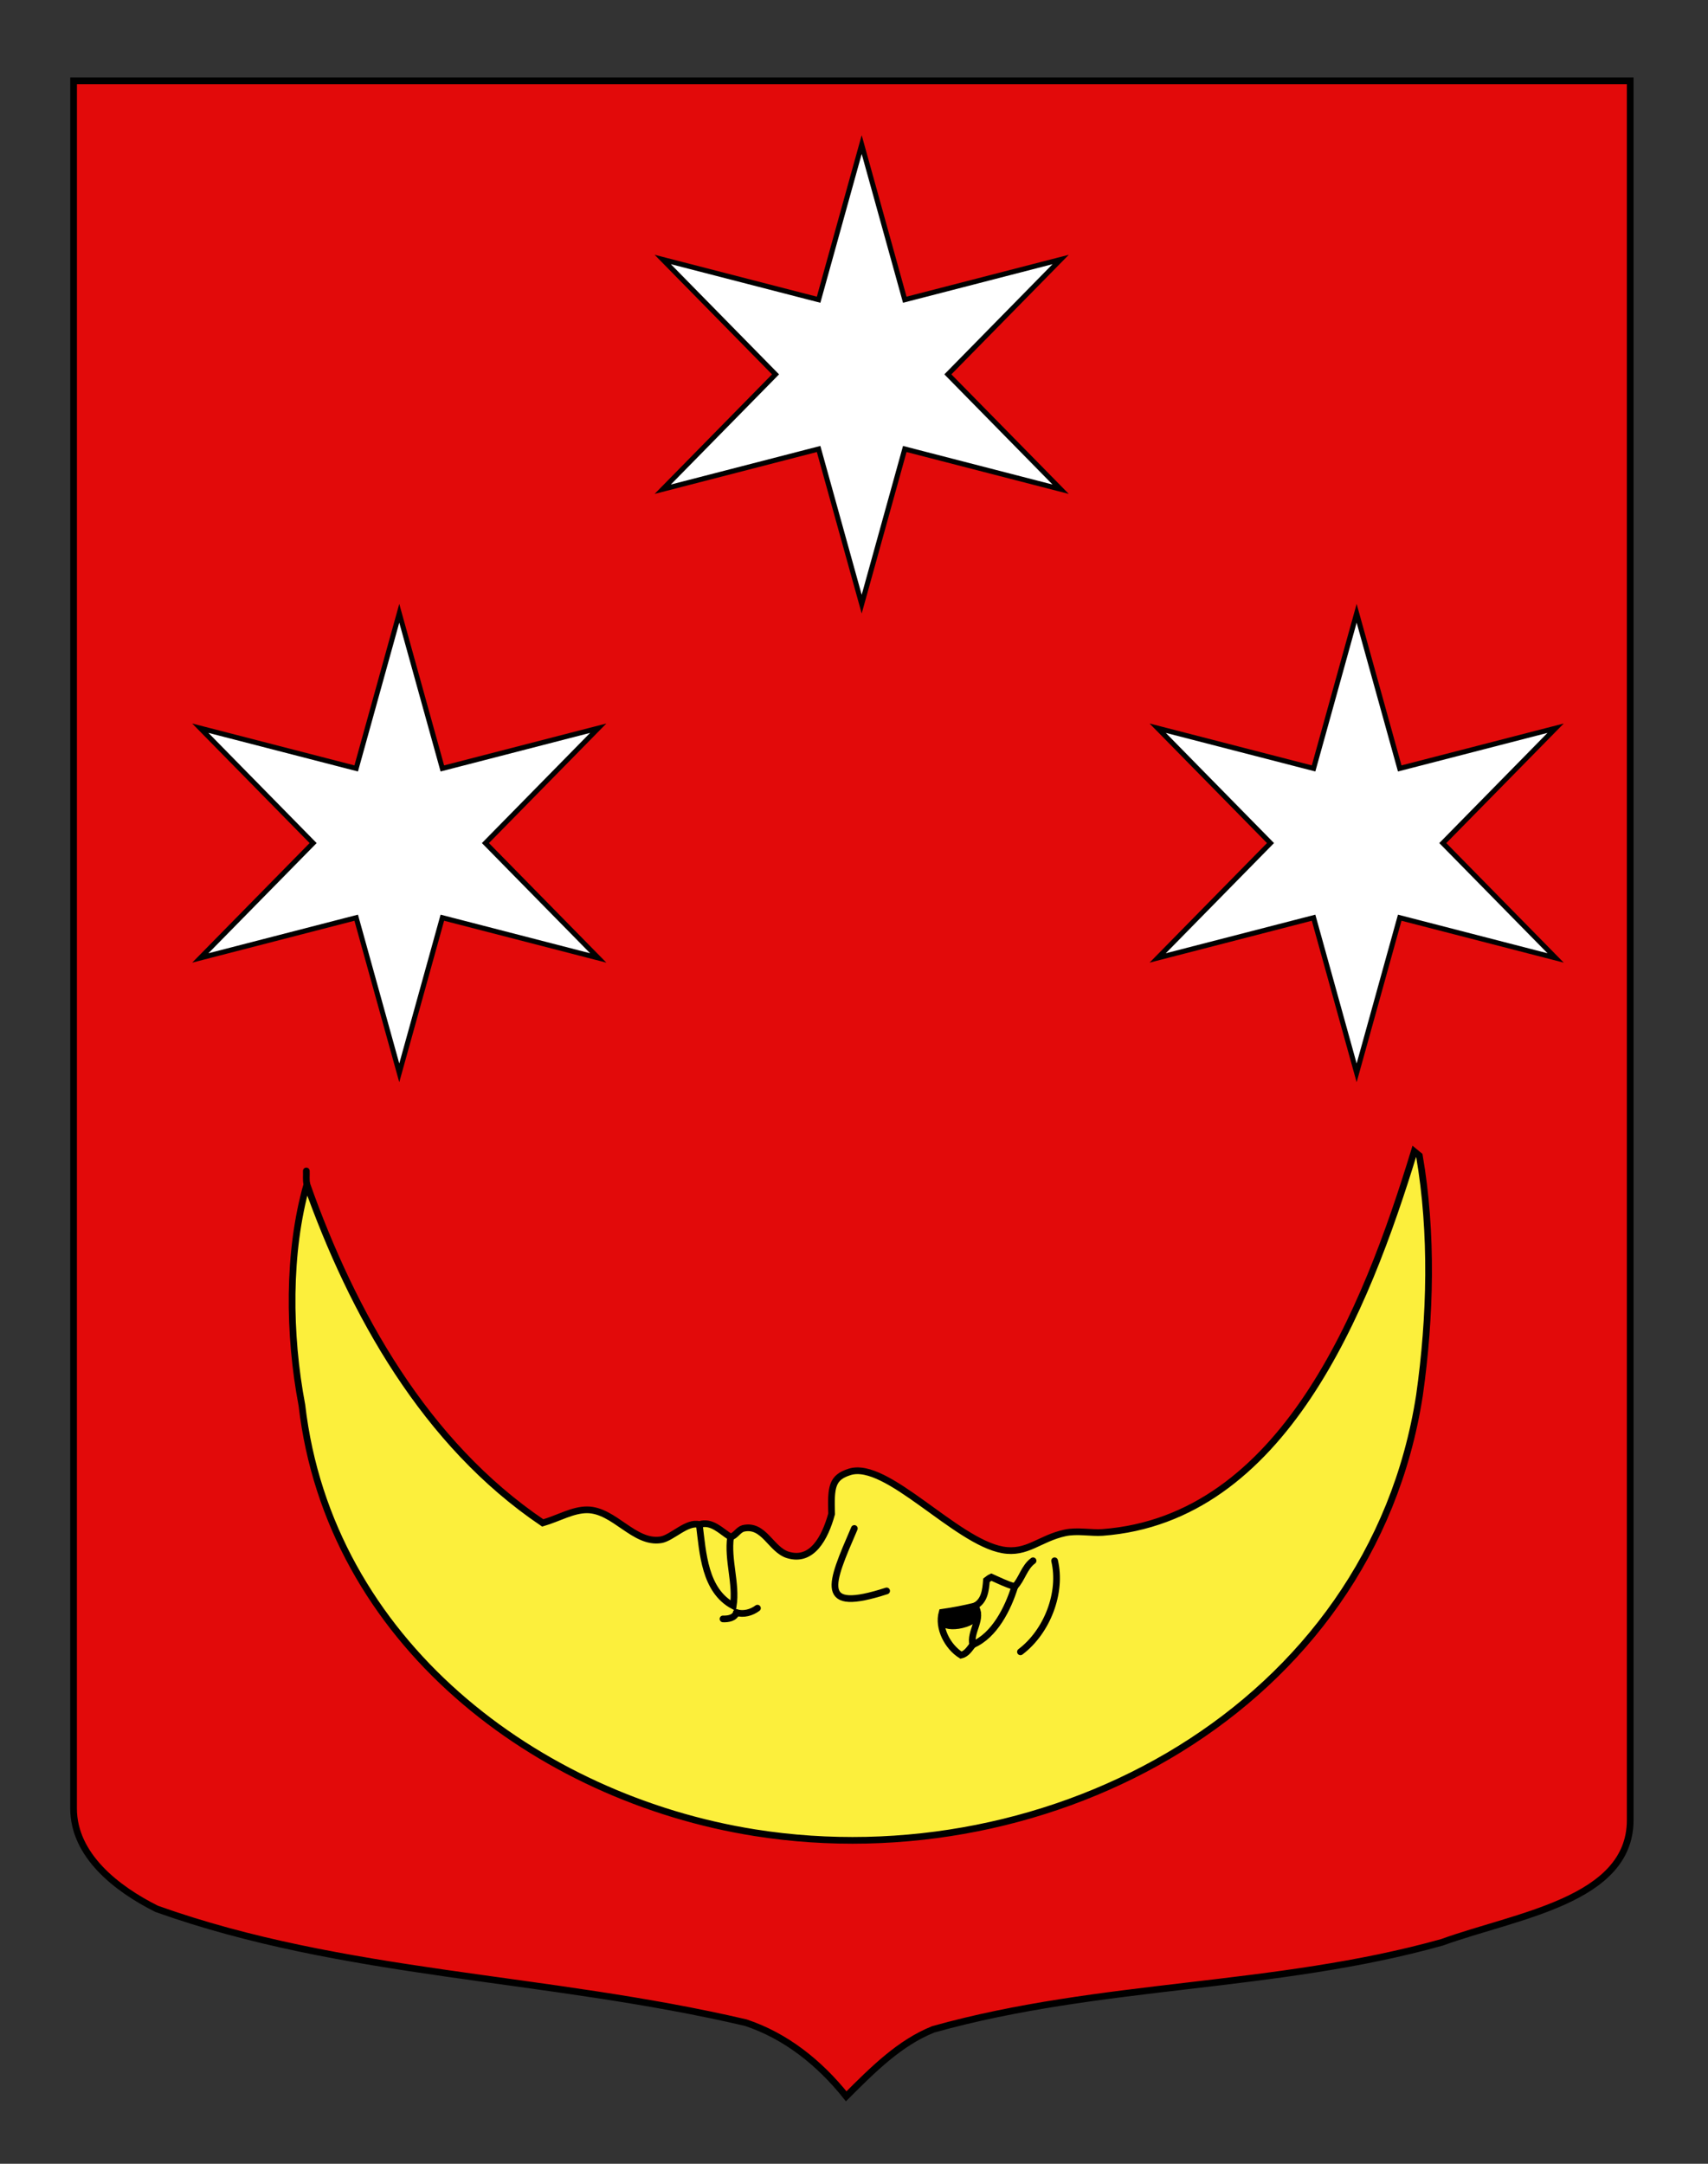<?xml version="1.0" encoding="utf-8"?>
<!-- Generator: Adobe Illustrator 15.1.0, SVG Export Plug-In . SVG Version: 6.00 Build 0)  -->
<!DOCTYPE svg PUBLIC "-//W3C//DTD SVG 1.1//EN" "http://www.w3.org/Graphics/SVG/1.1/DTD/svg11.dtd">
<svg version="1.1" id="Calque_1" xmlns="http://www.w3.org/2000/svg" xmlns:xlink="http://www.w3.org/1999/xlink" x="0px" y="0px"
	 width="255.118px" height="323.148px" viewBox="0 0 255.118 323.148" enable-background="new 0 0 255.118 323.148"
	 xml:space="preserve">
<rect x="0" y="0" width="255.118" height="323.148" fill="#333333" stroke="none"/>
<path id="Fond_ecu" fill="#E20A0A" stroke="#000000" d="M10.994,12.075c78,0,154.504,0,232.504,0c0,135.583,0,149.083,0,259.75
	c0,12.043-17.103,14.25-28.104,18.25c-25,7-51,6-76,13c-5,2-9,6-13,10c-4-5-9-9-15-11c-30-7-60-7-88-17c-6-3-12.406-8-12.406-15
	C10.994,246.533,10.994,148.45,10.994,12.075z"/>
<polygon fill="#FFFFFF" stroke="#010101" stroke-width="0.75" points="59.637,91.592 66.072,114.762 89.358,108.752 72.506,125.909 
	89.358,143.065 66.072,137.054 59.637,160.225 53.204,137.054 29.918,143.065 46.77,125.909 29.918,108.752 53.204,114.762 "/>
<polygon fill="#FFFFFF" stroke="#010101" stroke-width="0.75" points="202.637,91.592 209.072,114.762 232.358,108.752 
	215.506,125.909 232.358,143.065 209.072,137.054 202.637,160.225 196.204,137.054 172.918,143.065 189.77,125.909 172.918,108.752 
	196.204,114.762 "/>
<polygon fill="#FFFFFF" stroke="#010101" stroke-width="0.75" points="128.708,21.592 135.143,44.762 158.429,38.752 
	141.579,55.909 158.429,73.065 135.143,67.054 128.708,90.225 122.272,67.054 98.987,73.065 115.838,55.909 98.987,38.752 
	122.272,44.762 "/>
<g id="Croissant">
	<path fill="none" stroke="#000000" stroke-linecap="round" d="M45.834,176.886c-0.144-0.66-0.052-1.344-0.081-2.012"/>
	<path fill="none" stroke="#000000" stroke-linecap="round" d="M109.528,239.829c0.142,0.339,0.322,0.661,0.464,1.001"/>
	<path fill="#FCEF3C" stroke="#000000" d="M109.118,229.554c0.771-0.207,1.119-1.045,1.86-1.285
		c3.136-0.758,4.137,3.164,6.712,3.953c3.558,1.086,5.513-2.455,6.525-6.123c-0.124-4.062,0.041-5.445,2.705-6.281
		c5.5-1.729,15.798,10.381,22.825,11.646c3.668,0.66,5.492-1.696,9.329-2.533c1.818-0.397,3.939,0.055,5.604-0.069
		c26.952-2.013,39.305-33.132,46.559-56.882c0.173,0.148,0.438,0.363,0.771,0.624c1.986,11.521,1.676,24.072,0.013,35.794
		c-7.235,46.686-55.076,72.301-99.243,65.314c-32.595-5.156-63.601-28.573-67.685-63.859c-2.001-10.541-2.143-22.805,0.742-32.967
		c6.816,19.227,17.66,38.695,35.231,50.557c2.354-0.68,4.489-1.979,6.661-1.959c4.027,0.041,7.001,5.104,10.983,4.479
		c1.659-0.26,3.921-2.796,5.742-2.274"/>
	<path fill="#FCEF3C" stroke="#000000" d="M109.528,239.829c-4.292-2.293-4.542-7.909-5.075-12.14
		c1.87-0.611,3.248,1.004,4.665,1.865C108.647,233.011,110.039,236.467,109.528,239.829z"/>
	<path fill="none" stroke="#000000" stroke-linecap="round" d="M157.522,233.094c1.131,4.736-1.104,10.584-5.101,13.599"/>
	<path fill="none" stroke="#000000" stroke-linecap="round" d="M151.572,236.952c-1.012,3.274-3.027,7.3-6.272,8.683"/>
	<path fill="none" stroke="#000000" stroke-linecap="round" d="M145.299,245.635c-0.48,0.613-0.933,1.377-1.754,1.558
		c-1.969-1.228-3.493-4.045-2.827-6.397c1.635-0.233,3.29-0.55,4.903-0.946"/>
	<path fill="none" stroke="#000000" stroke-linecap="round" d="M151.572,236.952c1.086-1.133,1.398-2.886,2.733-3.858"/>
	<path fill="none" stroke="#000000" stroke-linecap="round" d="M151.572,236.952c-1.232-0.333-2.349-0.913-3.511-1.421
		c-0.308,0.129-0.521,0.353-0.72,0.492c-0.112,1.434-0.27,3.072-1.721,3.826"/>
	<path fill="none" stroke="#000000" stroke-linecap="round" d="M145.299,245.635c-0.502-1.948,1.634-3.9,0.322-5.786"/>
	<path fill="none" stroke="#000000" stroke-linecap="round" d="M127.609,228.268c-3.63,8.417-5.546,12.683,4.824,9.329"/>
	
		<ellipse transform="matrix(-0.233 -0.972 0.972 -0.233 -57.846 437.298)" stroke="#000000" stroke-linecap="round" cx="143.486" cy="241.456" rx="1.112" ry="2.689"/>
	<path fill="none" stroke="#000000" stroke-linecap="round" d="M109.992,240.831c1.073,0.331,2.266,0,3.146-0.66"/>
	<path fill="none" stroke="#000000" stroke-linecap="round" d="M109.992,240.831c-0.252,0.829-1.258,0.976-2.001,0.946"/>
</g>
</svg>
